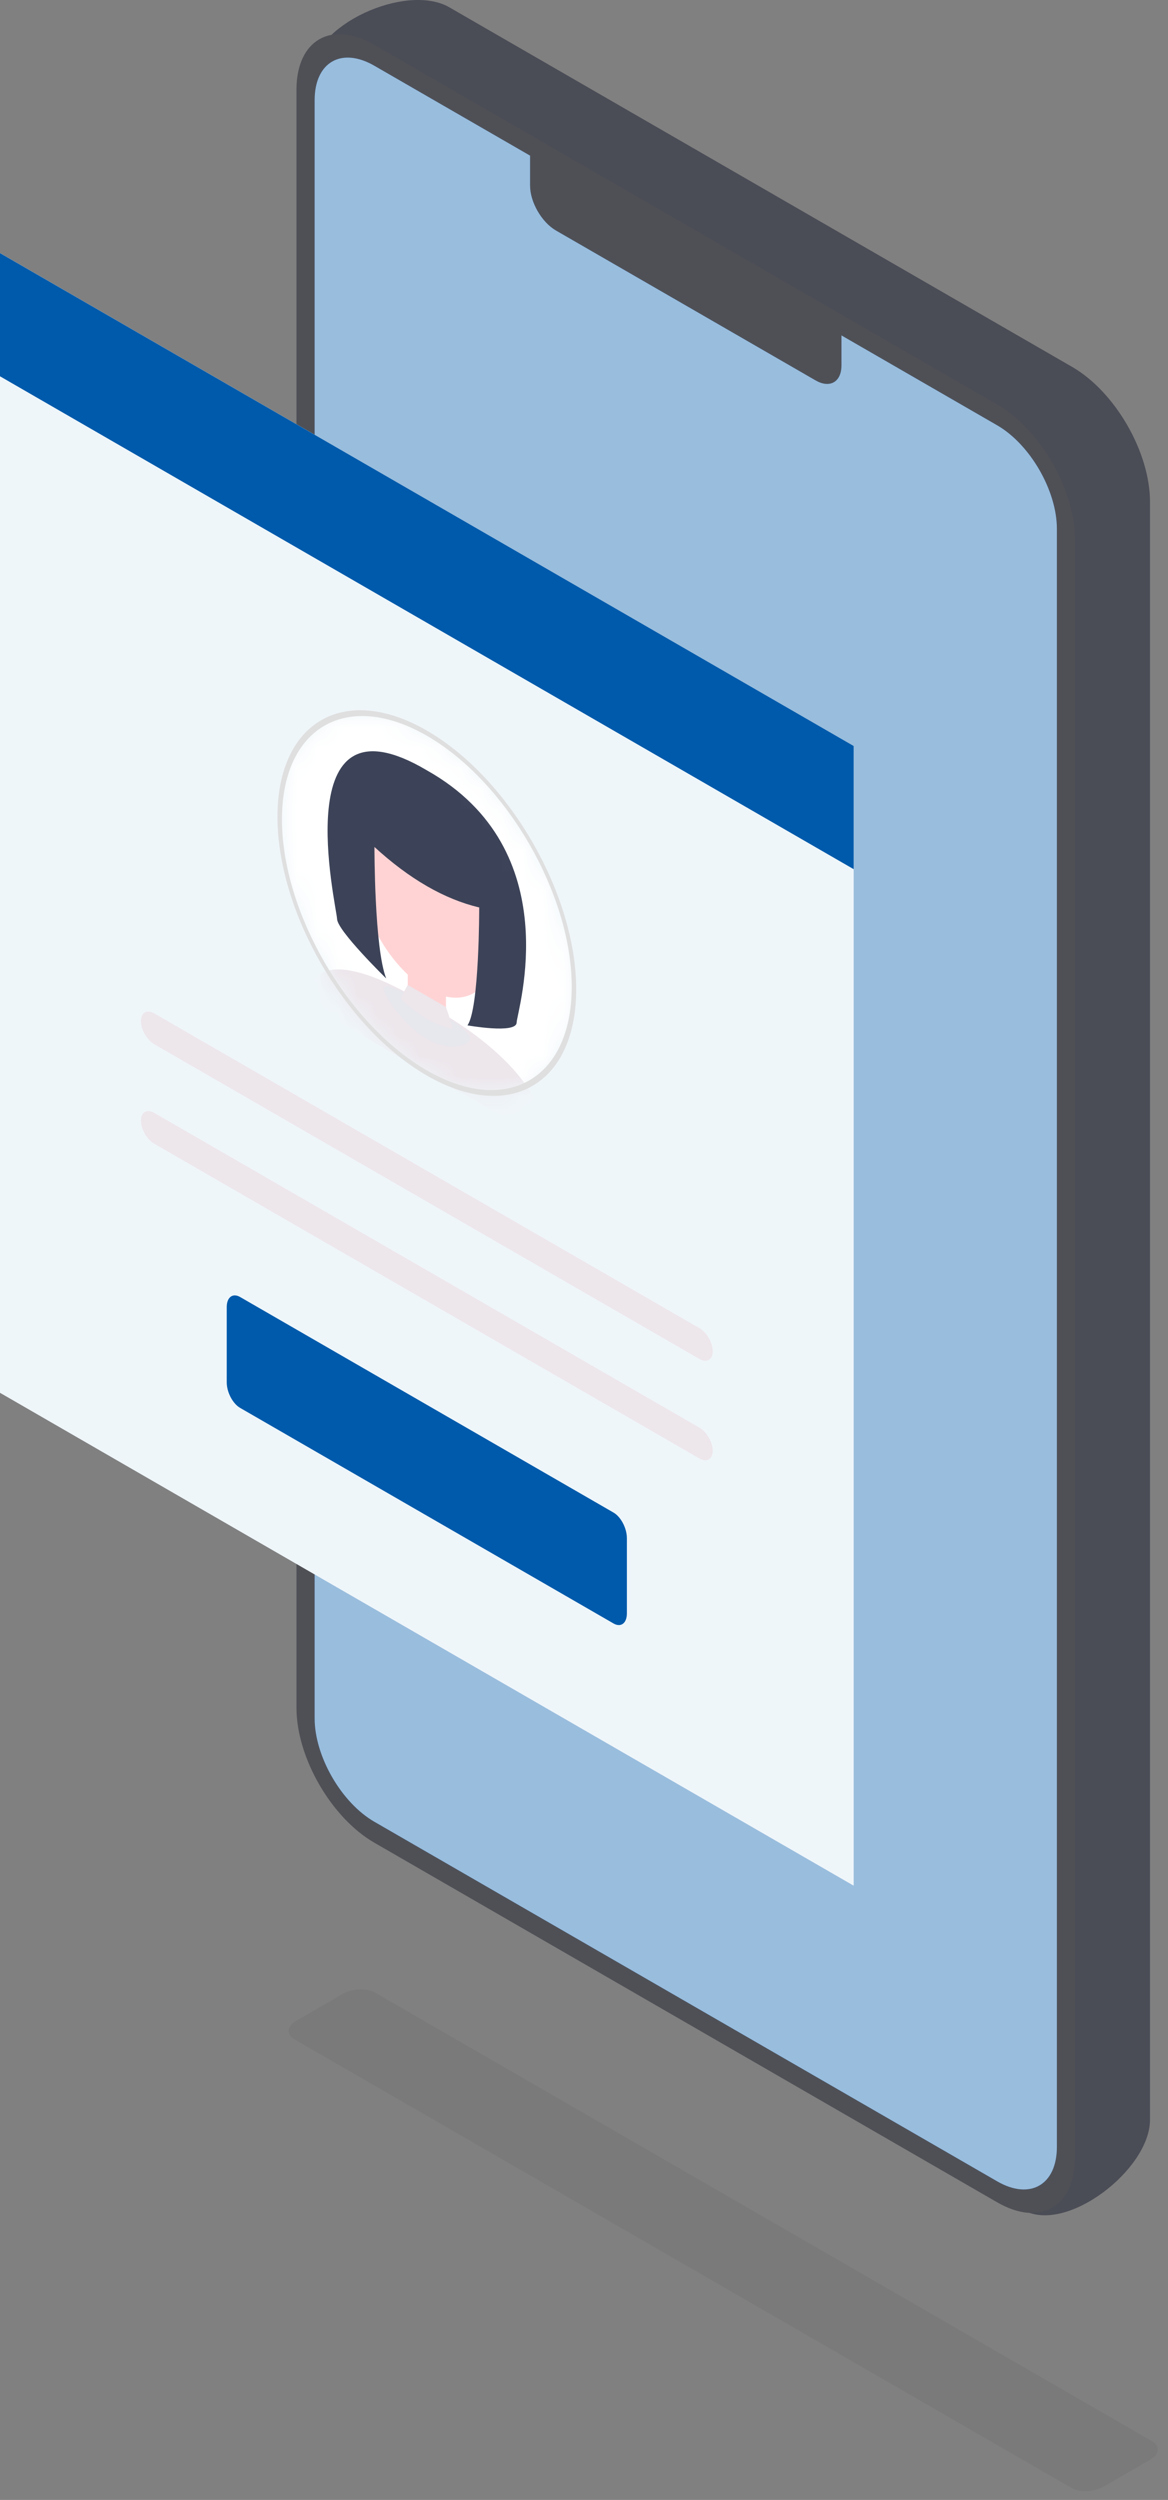 <svg width="57" height="122" fill="none" xmlns="http://www.w3.org/2000/svg"><rect width="100%" height="100%" fill="#808080" stroke="none"/><path opacity=".05" d="M52.29 121.414l-37.932-21.9c-.402-.232-.351-.638.113-.905l2.258-1.304c.464-.268 1.166-.297 1.568-.065l37.932 21.9c.402.232.352.637-.112.905l-2.259 1.304c-.464.268-1.165.297-1.567.065z" fill="#000"/><path d="M49.918 107.843L21.924 88.099c-2.098-1.212-3.8-4.158-3.8-6.581L15.187 3.645c0-2.423 4.64-4.5 6.738-3.29l30.396 17.55c2.098 1.211 3.8 4.158 3.8 6.58v78.969c0 2.423-4.103 5.6-6.202 4.389z" fill="#4A4C56"/><path d="M48.664 107.476l-30.396-17.55c-2.098-1.21-3.8-4.157-3.8-6.58V4.377c0-2.422 1.702-3.405 3.8-2.193l30.396 17.55c2.099 1.21 3.8 4.157 3.8 6.58v78.968c0 2.423-1.701 3.405-3.8 2.194z" fill="#4F5056"/><path d="M51.577 104.771c0 1.854-1.306 2.609-2.913 1.681L18.268 88.903c-1.606-.927-2.913-3.19-2.913-5.045V4.889c0-1.854 1.307-2.609 2.913-1.681l7.6 4.387v1.462c0 .808.566 1.79 1.266 2.194l12.665 7.312c.7.404 1.266.077 1.266-.731v-1.463l7.6 4.388c1.605.927 2.912 3.19 2.912 5.045v78.969z" fill="#005AAB"/><path opacity=".6" d="M51.577 104.771c0 1.854-1.306 2.609-2.913 1.681L18.268 88.903c-1.606-.927-2.913-3.19-2.913-5.045V4.889c0-1.854 1.307-2.609 2.913-1.681l7.6 4.387v1.462c0 .808.566 1.79 1.266 2.194l12.665 7.312c.7.404 1.266.077 1.266-.731v-1.463l7.6 4.388c1.605.927 2.912 3.19 2.912 5.045v78.969z" fill="#fff"/><path d="M41.66 92.023L0 67.97V12.35l41.66 24.053v55.619z" fill="#EFF6FA"/><path d="M41.66 42.417L0 18.364v-6.012l41.66 24.052v6.013z" fill="#005AAB"/><path d="M34.13 66.318L7.53 50.96c-.36-.208-.651-.713-.651-1.128 0-.415.291-.583.65-.375L34.13 64.814c.36.208.651.713.651 1.128 0 .415-.291.583-.65.376zm0 4.855L7.53 55.815c-.36-.207-.651-.712-.651-1.127 0-.415.291-.584.65-.376L34.13 69.67c.36.207.651.712.651 1.127 0 .415-.291.584-.65.376z" fill="#EDE6EB"/><path d="M29.942 79.228L11.717 68.706c-.36-.208-.652-.765-.652-1.245v-3.674c0-.48.292-.7.652-.492l18.225 10.521c.36.208.651.766.651 1.246v3.673c0 .48-.291.7-.651.493z" fill="#005AAB"/><mask id="a" style="mask-type:luminance" maskUnits="userSpaceOnUse" x="13" y="34" width="16" height="20"><path d="M25.908 52.865c2.804-1.62 2.804-6.869 0-11.726-2.804-4.857-7.35-7.481-10.155-5.862-2.804 1.619-2.804 6.868 0 11.725 2.805 4.857 7.351 7.482 10.155 5.863z" fill="#fff"/></mask><g mask="url(#a)"><path d="M25.908 52.865c2.804-1.619 2.804-6.869 0-11.726-2.805-4.856-7.35-7.481-10.155-5.862-2.804 1.619-2.804 6.869 0 11.725 2.805 4.857 7.351 7.482 10.155 5.863z" fill="#fff"/><path d="M20.83 49.032s-5.82-3.856-5.82-.029l5.82 3.36v-3.331zm0 0s5.82 2.865 5.82 6.692l-5.82-3.36v-3.332z" fill="#EDE6EB"/><path d="M23.03 48.512c1.41-.698 1.566-3.252.35-5.704-1.215-2.453-3.342-3.876-4.75-3.178-1.41.698-1.566 3.252-.35 5.705 1.215 2.453 3.342 3.875 4.75 3.177z" fill="#FFD3D4"/><path d="M21.762 50.145L19.9 49.069v-1.798l1.863 1.075v1.799z" fill="#FFD3D4"/><path d="M22.937 50.682c0 .317-.943.681-2.107.01-1.163-.672-2.106-2.125-2.106-2.443 0-.318.943.111 2.106.783 1.164.672 2.107 1.332 2.107 1.65z" fill="#E7E7EE"/><path d="M20.83 37.592c-6.92-4.103-4.4 6.675-4.381 7.254.017.58 2.398 2.904 2.398 2.904-.583-1.487-.573-6.416-.573-6.416 1.704 1.561 3.408 2.545 5.112 2.952 0 0 .01 4.94-.574 5.753 0 0 2.382.425 2.4-.133.017-.56 2.538-8.426-4.382-12.314z" fill="#3C4358"/><path d="M21.761 49.142l-.931-.537-.932-.538-.347.627c.156.32 1.279 1.036 1.279 1.036s1.123.58 1.28.441l-.349-1.029z" fill="#EDE6EB"/></g><path d="M20.83 52.488c-4.02-2.321-7.29-7.986-7.29-12.627 0-4.641 3.27-6.53 7.29-4.209 4.021 2.322 7.29 7.986 7.29 12.627 0 4.642-3.269 6.53-7.29 4.21zm0-16.582c-3.898-2.25-7.07-.419-7.07 4.082 0 4.5 3.172 9.996 7.07 12.247 3.898 2.25 7.071.419 7.071-4.082 0-4.502-3.173-9.997-7.07-12.247z" fill="#DFDFDF"/></svg>